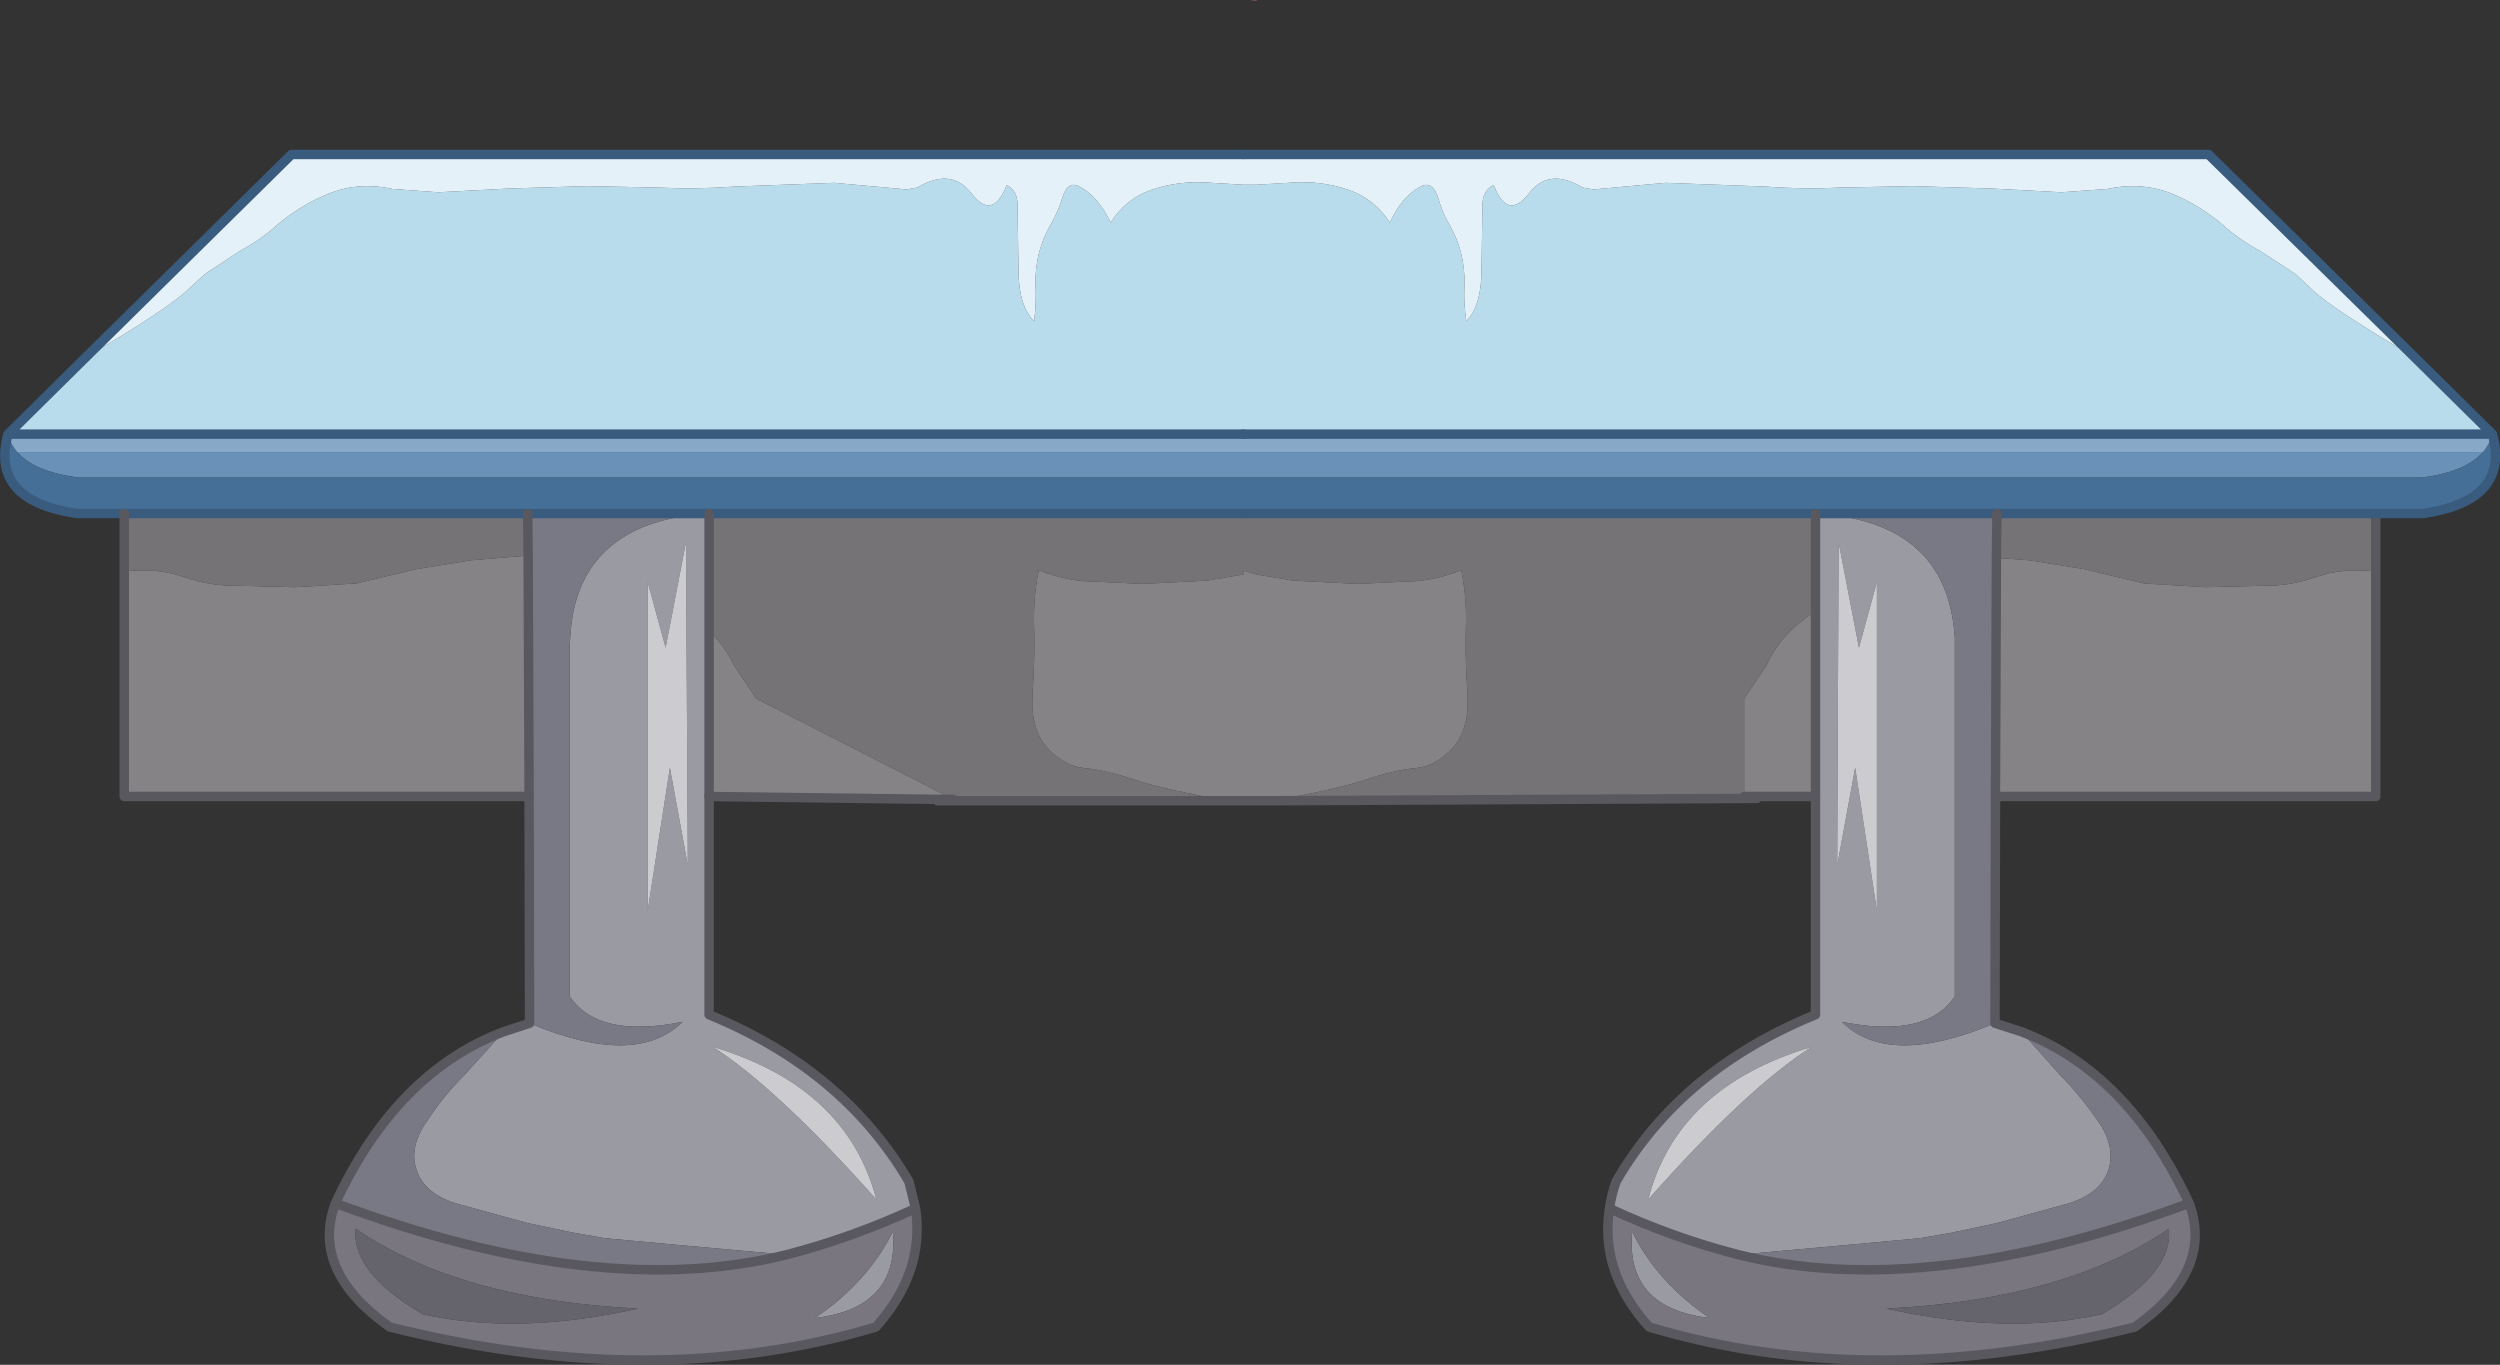 <?xml version="1.0" encoding="UTF-8" standalone="no"?>
<svg xmlns:xlink="http://www.w3.org/1999/xlink" height="144.45px" width="264.6px" xmlns="http://www.w3.org/2000/svg">
  <rect width="100%" height="100%" fill="#333333" stroke="none"/>
  <g transform="matrix(1.0, 0.0, 0.0, 1.0, 132.3, 72.0)">
    <path d="M-123.2 -34.2 Q-114.45 -39.35 -112.35 -41.4 L-110.6 -43.0 -106.9 -45.45 Q-104.8 -46.55 -102.9 -48.25 -100.45 -50.3 -97.65 -51.45 -94.4 -52.8 -90.75 -52.0 L-85.9 -51.65 -78.35 -52.05 -70.15 -52.3 -62.65 -52.15 Q-58.65 -51.95 -54.6 -52.25 L-44.0 -52.65 -36.35 -51.95 -35.2 -52.15 Q-31.65 -54.3 -29.5 -51.55 -27.25 -48.6 -25.75 -52.4 -24.6 -51.85 -24.6 -50.25 L-24.5 -43.2 Q-24.45 -39.6 -22.85 -38.0 -22.6 -39.95 -22.7 -41.85 -22.8 -45.4 -21.0 -48.4 -20.35 -49.55 -19.95 -50.8 -19.35 -53.05 -17.95 -52.2 -16.05 -51.15 -14.75 -48.45 -13.1 -51.0 -10.45 -51.9 -7.4 -52.95 -4.05 -52.65 L-0.7 -52.45 0.0 -52.45 0.1 -52.45 0.7 -52.45 4.05 -52.65 Q7.4 -52.95 10.45 -51.9 13.1 -51.0 14.8 -48.45 16.05 -51.15 17.95 -52.2 19.35 -53.05 20.0 -50.8 20.35 -49.55 21.0 -48.4 22.8 -45.4 22.7 -41.85 22.6 -39.95 22.9 -38.0 24.45 -39.6 24.5 -43.2 L24.6 -50.25 Q24.6 -51.85 25.8 -52.4 27.25 -48.6 29.55 -51.55 31.65 -54.3 35.2 -52.15 L36.35 -51.95 44.0 -52.65 54.65 -52.25 Q58.65 -51.95 62.65 -52.15 L70.15 -52.3 78.4 -52.05 85.9 -51.65 90.75 -52.0 Q94.4 -52.8 97.7 -51.45 100.45 -50.3 102.9 -48.25 104.8 -46.55 106.9 -45.45 L110.65 -43.0 112.35 -41.4 Q114.45 -39.35 123.25 -34.2 L131.5 -26.05 -0.7 -26.05 -131.45 -26.05 -123.2 -34.2" fill="#b9dced" fill-rule="evenodd" stroke="none"/>
    <path d="M123.25 -34.2 Q114.45 -39.35 112.35 -41.4 L110.65 -43.0 106.9 -45.45 Q104.8 -46.55 102.9 -48.25 100.45 -50.3 97.7 -51.45 94.4 -52.8 90.75 -52.0 L85.9 -51.65 78.4 -52.05 70.15 -52.3 62.65 -52.15 Q58.65 -51.95 54.65 -52.25 L44.0 -52.65 36.35 -51.95 35.2 -52.15 Q31.65 -54.3 29.55 -51.55 27.25 -48.6 25.8 -52.4 24.6 -51.85 24.6 -50.25 L24.5 -43.2 Q24.45 -39.6 22.9 -38.0 22.6 -39.95 22.7 -41.85 22.8 -45.4 21.0 -48.4 20.35 -49.55 20.0 -50.8 19.35 -53.05 17.95 -52.2 16.05 -51.15 14.8 -48.45 13.1 -51.0 10.45 -51.9 7.4 -52.95 4.05 -52.65 L0.7 -52.45 0.1 -52.45 0.0 -52.45 -0.7 -52.45 -4.05 -52.65 Q-7.4 -52.95 -10.45 -51.9 -13.1 -51.0 -14.75 -48.45 -16.05 -51.15 -17.95 -52.2 -19.35 -53.05 -19.95 -50.8 -20.35 -49.55 -21.0 -48.4 -22.8 -45.4 -22.7 -41.85 -22.6 -39.95 -22.85 -38.0 -24.45 -39.6 -24.5 -43.2 L-24.6 -50.25 Q-24.6 -51.85 -25.75 -52.4 -27.25 -48.6 -29.5 -51.55 -31.65 -54.3 -35.2 -52.15 L-36.35 -51.95 -44.0 -52.65 -54.6 -52.25 Q-58.65 -51.95 -62.65 -52.15 L-70.15 -52.3 -78.35 -52.05 -85.9 -51.65 -90.75 -52.0 Q-94.4 -52.8 -97.65 -51.45 -100.45 -50.3 -102.9 -48.25 -104.8 -46.55 -106.9 -45.45 L-110.6 -43.0 -112.35 -41.4 Q-114.45 -39.35 -123.2 -34.2 L-101.45 -55.65 -0.7 -55.65 101.45 -55.65 123.25 -34.2" fill="#e4f1f8" fill-rule="evenodd" stroke="none"/>
    <path d="M130.5 -24.15 Q128.65 -22.05 124.0 -21.45 L-123.95 -21.45 Q-128.65 -22.05 -130.45 -24.15 L130.5 -24.15" fill="#6a92b9" fill-rule="evenodd" stroke="none"/>
    <path d="M59.85 -17.65 L-0.7 -17.65 -57.25 -17.65 -76.45 -17.65 -119.15 -17.65 -124.15 -17.65 Q-133.4 -19.0 -131.45 -26.05 -131.2 -25.0 -130.45 -24.15 -128.65 -22.05 -123.95 -21.45 L124.0 -21.45 Q128.65 -22.05 130.5 -24.15 131.2 -25.0 131.5 -26.05 133.4 -19.0 124.15 -17.65 L119.15 -17.65 79.05 -17.65 59.85 -17.65" fill="#466f97" fill-rule="evenodd" stroke="none"/>
    <path d="M59.85 -7.35 L59.85 -17.65 Q67.65 -17.2 71.35 -13.15 74.25 -9.95 74.6 -4.45 L74.6 -3.65 74.6 -2.55 74.6 33.45 Q71.6 37.95 62.65 36.15 67.55 41.05 78.85 36.3 L81.65 37.2 85.85 41.9 Q87.8 43.85 89.75 46.65 91.65 49.4 90.85 51.85 90.0 54.3 86.7 55.35 L79.05 57.45 74.1 58.5 70.9 59.05 63.35 59.75 51.7 60.8 Q44.7 59.0 38.05 55.9 38.25 54.45 38.75 53.05 45.6 41.2 59.85 35.4 L59.85 12.3 59.85 -7.35 M-57.25 -17.65 L-57.25 -5.25 -57.25 12.3 -57.25 35.4 Q-43.05 41.2 -36.1 53.05 L-35.4 55.9 Q-42.1 59.0 -49.05 60.8 L-60.7 59.75 -68.25 59.05 -71.45 58.5 -76.45 57.45 -84.1 55.35 Q-87.4 54.3 -88.2 51.85 -89.05 49.4 -87.1 46.65 -85.25 43.85 -83.25 41.9 L-79.0 37.2 -76.25 36.3 Q-65.0 41.05 -60.05 36.15 -69.0 37.95 -72.0 33.45 L-72.0 -2.55 -72.0 -3.65 -71.95 -4.45 Q-71.7 -9.5 -69.2 -12.6 -65.6 -17.15 -57.25 -17.65 M62.3 -14.6 L62.15 19.6 64.05 9.25 66.35 24.4 66.35 -10.4 64.45 -3.45 62.3 -14.6 M48.65 67.5 Q39.7 66.45 40.45 58.35 43.05 63.7 48.65 67.5 M59.45 38.8 Q45.2 43.05 42.15 54.95 52.6 43.15 59.45 38.8 M-61.85 -3.45 L-63.75 -10.4 -63.75 24.4 -61.4 9.25 -59.5 19.6 -59.7 -14.6 -61.85 -3.45 M-46.05 67.5 Q-40.45 63.7 -37.8 58.35 -37.1 66.45 -46.05 67.5 M-39.55 54.95 Q-42.65 43.05 -56.85 38.8 -50.05 43.15 -39.55 54.95" fill="#9a9aa3" fill-rule="evenodd" stroke="none"/>
    <path d="M78.85 36.3 Q67.55 41.05 62.65 36.15 71.6 37.95 74.6 33.45 L74.6 -2.55 74.6 -3.65 74.6 -4.45 Q74.25 -9.95 71.35 -13.15 67.65 -17.2 59.85 -17.65 L79.05 -17.65 79.0 -12.95 78.9 12.3 78.85 36.3 M-76.45 -17.65 L-57.25 -17.65 Q-65.6 -17.15 -69.2 -12.6 -71.7 -9.5 -71.95 -4.45 L-72.0 -3.65 -72.0 -2.55 -72.0 33.45 Q-69.0 37.95 -60.05 36.15 -65.0 41.05 -76.25 36.3 L-76.3 12.3 -76.4 -13.2 -76.45 -17.65 M-79.0 37.2 L-83.25 41.9 Q-85.25 43.85 -87.1 46.65 -89.05 49.4 -88.2 51.85 -87.4 54.3 -84.1 55.35 L-76.45 57.45 -71.45 58.5 -68.25 59.05 -60.7 59.75 -49.05 60.8 Q-68.9 65.75 -96.8 55.35 -90.35 41.5 -79.0 37.2 M51.7 60.8 L63.35 59.75 70.9 59.05 74.1 58.5 79.05 57.45 86.7 55.35 Q90.0 54.3 90.85 51.85 91.65 49.4 89.75 46.65 87.8 43.85 85.85 41.9 L81.65 37.2 Q92.95 41.5 99.4 55.35 71.5 65.75 51.7 60.8" fill="#797986" fill-rule="evenodd" stroke="none"/>
    <path d="M62.3 -14.6 L64.45 -3.45 66.35 -10.4 66.35 24.4 64.05 9.25 62.15 19.6 62.3 -14.6 M59.45 38.8 Q52.6 43.15 42.15 54.95 45.2 43.05 59.45 38.8 M-61.85 -3.45 L-59.7 -14.6 -59.5 19.6 -61.4 9.25 -63.75 24.4 -63.75 -10.4 -61.85 -3.45 M-39.55 54.95 Q-50.05 43.15 -56.85 38.8 -42.65 43.05 -39.55 54.95" fill="#ccccd0" fill-rule="evenodd" stroke="none"/>
    <path d="M-49.05 60.8 Q-42.1 59.0 -35.4 55.9 -34.4 62.65 -39.6 68.45 -63.05 75.45 -91.05 68.45 -99.45 62.5 -96.8 55.35 -68.9 65.75 -49.05 60.8 M51.7 60.8 Q71.5 65.75 99.4 55.35 102.05 62.5 93.65 68.45 65.65 75.45 42.25 68.45 37.0 62.65 38.05 55.9 44.7 59.0 51.7 60.8 M90.15 67.1 Q97.75 62.65 97.25 58.05 86.3 65.55 67.35 66.5 80.1 69.35 90.15 67.1 M48.65 67.5 Q43.05 63.7 40.45 58.35 39.7 66.45 48.65 67.5 M-46.05 67.5 Q-37.1 66.45 -37.8 58.35 -40.45 63.7 -46.05 67.5 M-87.55 67.1 Q-77.5 69.35 -64.75 66.5 -83.7 65.55 -94.65 58.05 -95.15 62.65 -87.55 67.1" fill="#797680" fill-rule="evenodd" stroke="none"/>
    <path d="M90.15 67.1 Q80.1 69.35 67.35 66.5 86.3 65.55 97.25 58.05 97.75 62.65 90.15 67.1 M-87.55 67.1 Q-95.15 62.65 -94.65 58.05 -83.7 65.55 -64.75 66.5 -77.5 69.35 -87.55 67.1" fill="#65636b" fill-rule="evenodd" stroke="none"/>
    <path d="M-2.3 12.75 Q-8.95 11.6 -12.15 10.55 -15.3 9.5 -17.5 9.3 -19.7 9.1 -21.5 7.1 -23.3 5.05 -23.0 1.2 -22.75 -2.7 -22.85 -5.75 -22.95 -8.8 -22.35 -11.65 -20.15 -10.75 -17.7 -10.5 L-11.35 -10.2 -4.5 -10.55 -0.7 -11.2 -0.7 -11.6 0.0 -11.4 0.7 -11.2 4.55 -10.55 11.4 -10.2 17.7 -10.5 Q20.15 -10.75 22.35 -11.65 22.95 -8.8 22.85 -5.75 22.75 -2.7 23.0 1.2 23.3 5.05 21.5 7.1 19.7 9.1 17.5 9.3 15.3 9.5 12.15 10.55 8.95 11.6 2.3 12.75 L-2.3 12.75 M53.55 12.3 L52.3 12.3 52.3 1.95 54.65 -1.55 Q55.9 -4.35 58.45 -6.3 L59.85 -7.35 59.85 12.3 53.55 12.3 M-57.25 -5.25 Q-55.6 -3.65 -54.6 -1.55 L-52.25 1.95 Q-41.85 7.25 -31.4 12.6 L-33.1 12.6 -57.25 12.3 -57.25 -5.25 M78.9 12.3 L79.0 -12.95 82.5 -12.7 88.35 -11.75 94.6 -10.25 101.1 -9.85 107.1 -10.0 Q110.05 -9.95 112.75 -10.9 115.7 -11.95 119.15 -11.5 L119.15 12.3 78.9 12.3 M-119.15 -11.5 Q-115.7 -11.95 -112.75 -10.9 -110.05 -9.95 -107.05 -10.0 L-101.1 -9.85 -94.55 -10.25 -88.3 -11.75 -82.45 -12.7 -76.4 -13.2 -76.3 12.3 -119.15 12.3 -119.15 -11.5" fill="#868387" fill-rule="evenodd" stroke="none"/>
    <path d="M2.3 12.75 Q8.95 11.6 12.15 10.55 15.3 9.5 17.5 9.3 19.7 9.1 21.5 7.1 23.3 5.05 23.0 1.2 22.75 -2.7 22.85 -5.75 22.95 -8.8 22.35 -11.65 20.15 -10.75 17.7 -10.5 L11.4 -10.2 4.55 -10.55 0.7 -11.2 0.0 -11.4 -0.7 -11.6 -0.7 -11.2 -4.5 -10.55 -11.35 -10.2 -17.7 -10.5 Q-20.15 -10.75 -22.35 -11.65 -22.95 -8.8 -22.85 -5.75 -22.75 -2.7 -23.0 1.2 -23.3 5.05 -21.5 7.1 -19.7 9.1 -17.5 9.3 -15.3 9.5 -12.15 10.55 -8.95 11.6 -2.3 12.75 L-33.1 12.75 -33.1 12.6 -31.4 12.6 Q-41.85 7.25 -52.25 1.95 L-54.6 -1.55 Q-55.6 -3.65 -57.25 -5.25 L-57.25 -17.65 -0.7 -17.65 59.85 -17.65 59.85 -7.35 58.45 -6.3 Q55.9 -4.35 54.65 -1.55 L52.3 1.95 52.3 12.3 53.55 12.3 53.65 12.5 2.3 12.75 M79.0 -12.95 L79.05 -17.65 119.15 -17.65 119.15 -11.5 Q115.7 -11.95 112.75 -10.9 110.05 -9.95 107.1 -10.0 L101.1 -9.85 94.6 -10.25 88.35 -11.75 82.5 -12.7 79.0 -12.95 M-119.15 -17.65 L-76.45 -17.65 -76.4 -13.2 -82.45 -12.7 -88.3 -11.75 -94.55 -10.25 -101.1 -9.85 -107.05 -10.0 Q-110.05 -9.95 -112.75 -10.9 -115.7 -11.95 -119.15 -11.5 L-119.15 -17.65" fill="#767377" fill-rule="evenodd" stroke="none"/>
    <path d="M-131.45 -26.05 L-0.7 -26.05 131.5 -26.05 Q131.2 -25.0 130.5 -24.15 L-130.45 -24.15 Q-131.2 -25.0 -131.45 -26.05" fill="#88a8c8" fill-rule="evenodd" stroke="none"/>
    <path d="M0.7 -72.0 L0.7 -71.95 -0.05 -72.0 0.7 -72.0" fill="#dc8983" fill-rule="evenodd" stroke="none"/>
    <path d="M-123.2 -34.2 L-131.45 -26.05 -0.7 -26.05 M-0.7 -55.65 L-101.45 -55.65 -123.2 -34.2 M-0.7 -17.65 L-57.25 -17.65 -76.45 -17.65 -119.15 -17.65 -124.15 -17.65 Q-133.4 -19.0 -131.45 -26.05" fill="none" stroke="#395b7d" stroke-linecap="round" stroke-linejoin="round" stroke-width="1.0"/>
    <path d="M2.3 12.75 L53.65 12.5 M53.55 12.3 L52.3 12.3 M-31.4 12.6 L-33.1 12.6 -57.25 12.3 M-33.1 12.75 L-2.3 12.75 2.3 12.75 M119.15 -17.65 L119.15 -11.5 119.15 12.3 78.9 12.3 M59.85 12.3 L53.55 12.3 M-119.15 -11.5 L-119.15 -17.65 M-76.3 12.3 L-119.15 12.3 -119.15 -11.5" fill="none" stroke="#5a585f" stroke-linecap="round" stroke-linejoin="round" stroke-width="1.0"/>
    <path d="M-0.7 -26.05 L131.5 -26.05 123.25 -34.2 101.45 -55.65 -0.7 -55.65 M59.85 -17.65 L-0.7 -17.65 M79.05 -17.65 L59.85 -17.65 M131.5 -26.05 Q133.4 -19.0 124.15 -17.65 L119.15 -17.65 79.05 -17.65" fill="none" stroke="#395b7d" stroke-linecap="round" stroke-linejoin="round" stroke-width="1.0"/>
    <path d="M59.85 -7.35 L59.85 -17.65 M-57.25 -17.65 L-57.25 -5.25 -57.25 12.3 -57.25 35.4 Q-43.05 41.2 -36.1 53.05 L-35.4 55.9 Q-34.4 62.65 -39.6 68.45 -63.05 75.45 -91.05 68.45 -99.45 62.5 -96.8 55.35 -90.35 41.5 -79.0 37.2 L-76.25 36.3 -76.3 12.3 -76.4 -13.2 -76.45 -17.65 M78.85 36.3 L78.9 12.3 79.0 -12.95 79.05 -17.65 M-49.05 60.8 Q-42.1 59.0 -35.4 55.9 M51.7 60.8 Q71.5 65.75 99.4 55.35 92.95 41.5 81.65 37.2 L78.85 36.3 M99.4 55.35 Q102.05 62.5 93.65 68.45 65.65 75.45 42.25 68.45 37.0 62.65 38.05 55.9 38.25 54.45 38.75 53.05 45.6 41.2 59.85 35.4 L59.85 12.3 59.85 -7.35 M51.7 60.8 Q44.7 59.0 38.05 55.9 M-49.05 60.8 Q-68.9 65.75 -96.8 55.35" fill="none" stroke="#5a585f" stroke-linecap="round" stroke-linejoin="round" stroke-width="1.0"/>
  </g>
</svg>
